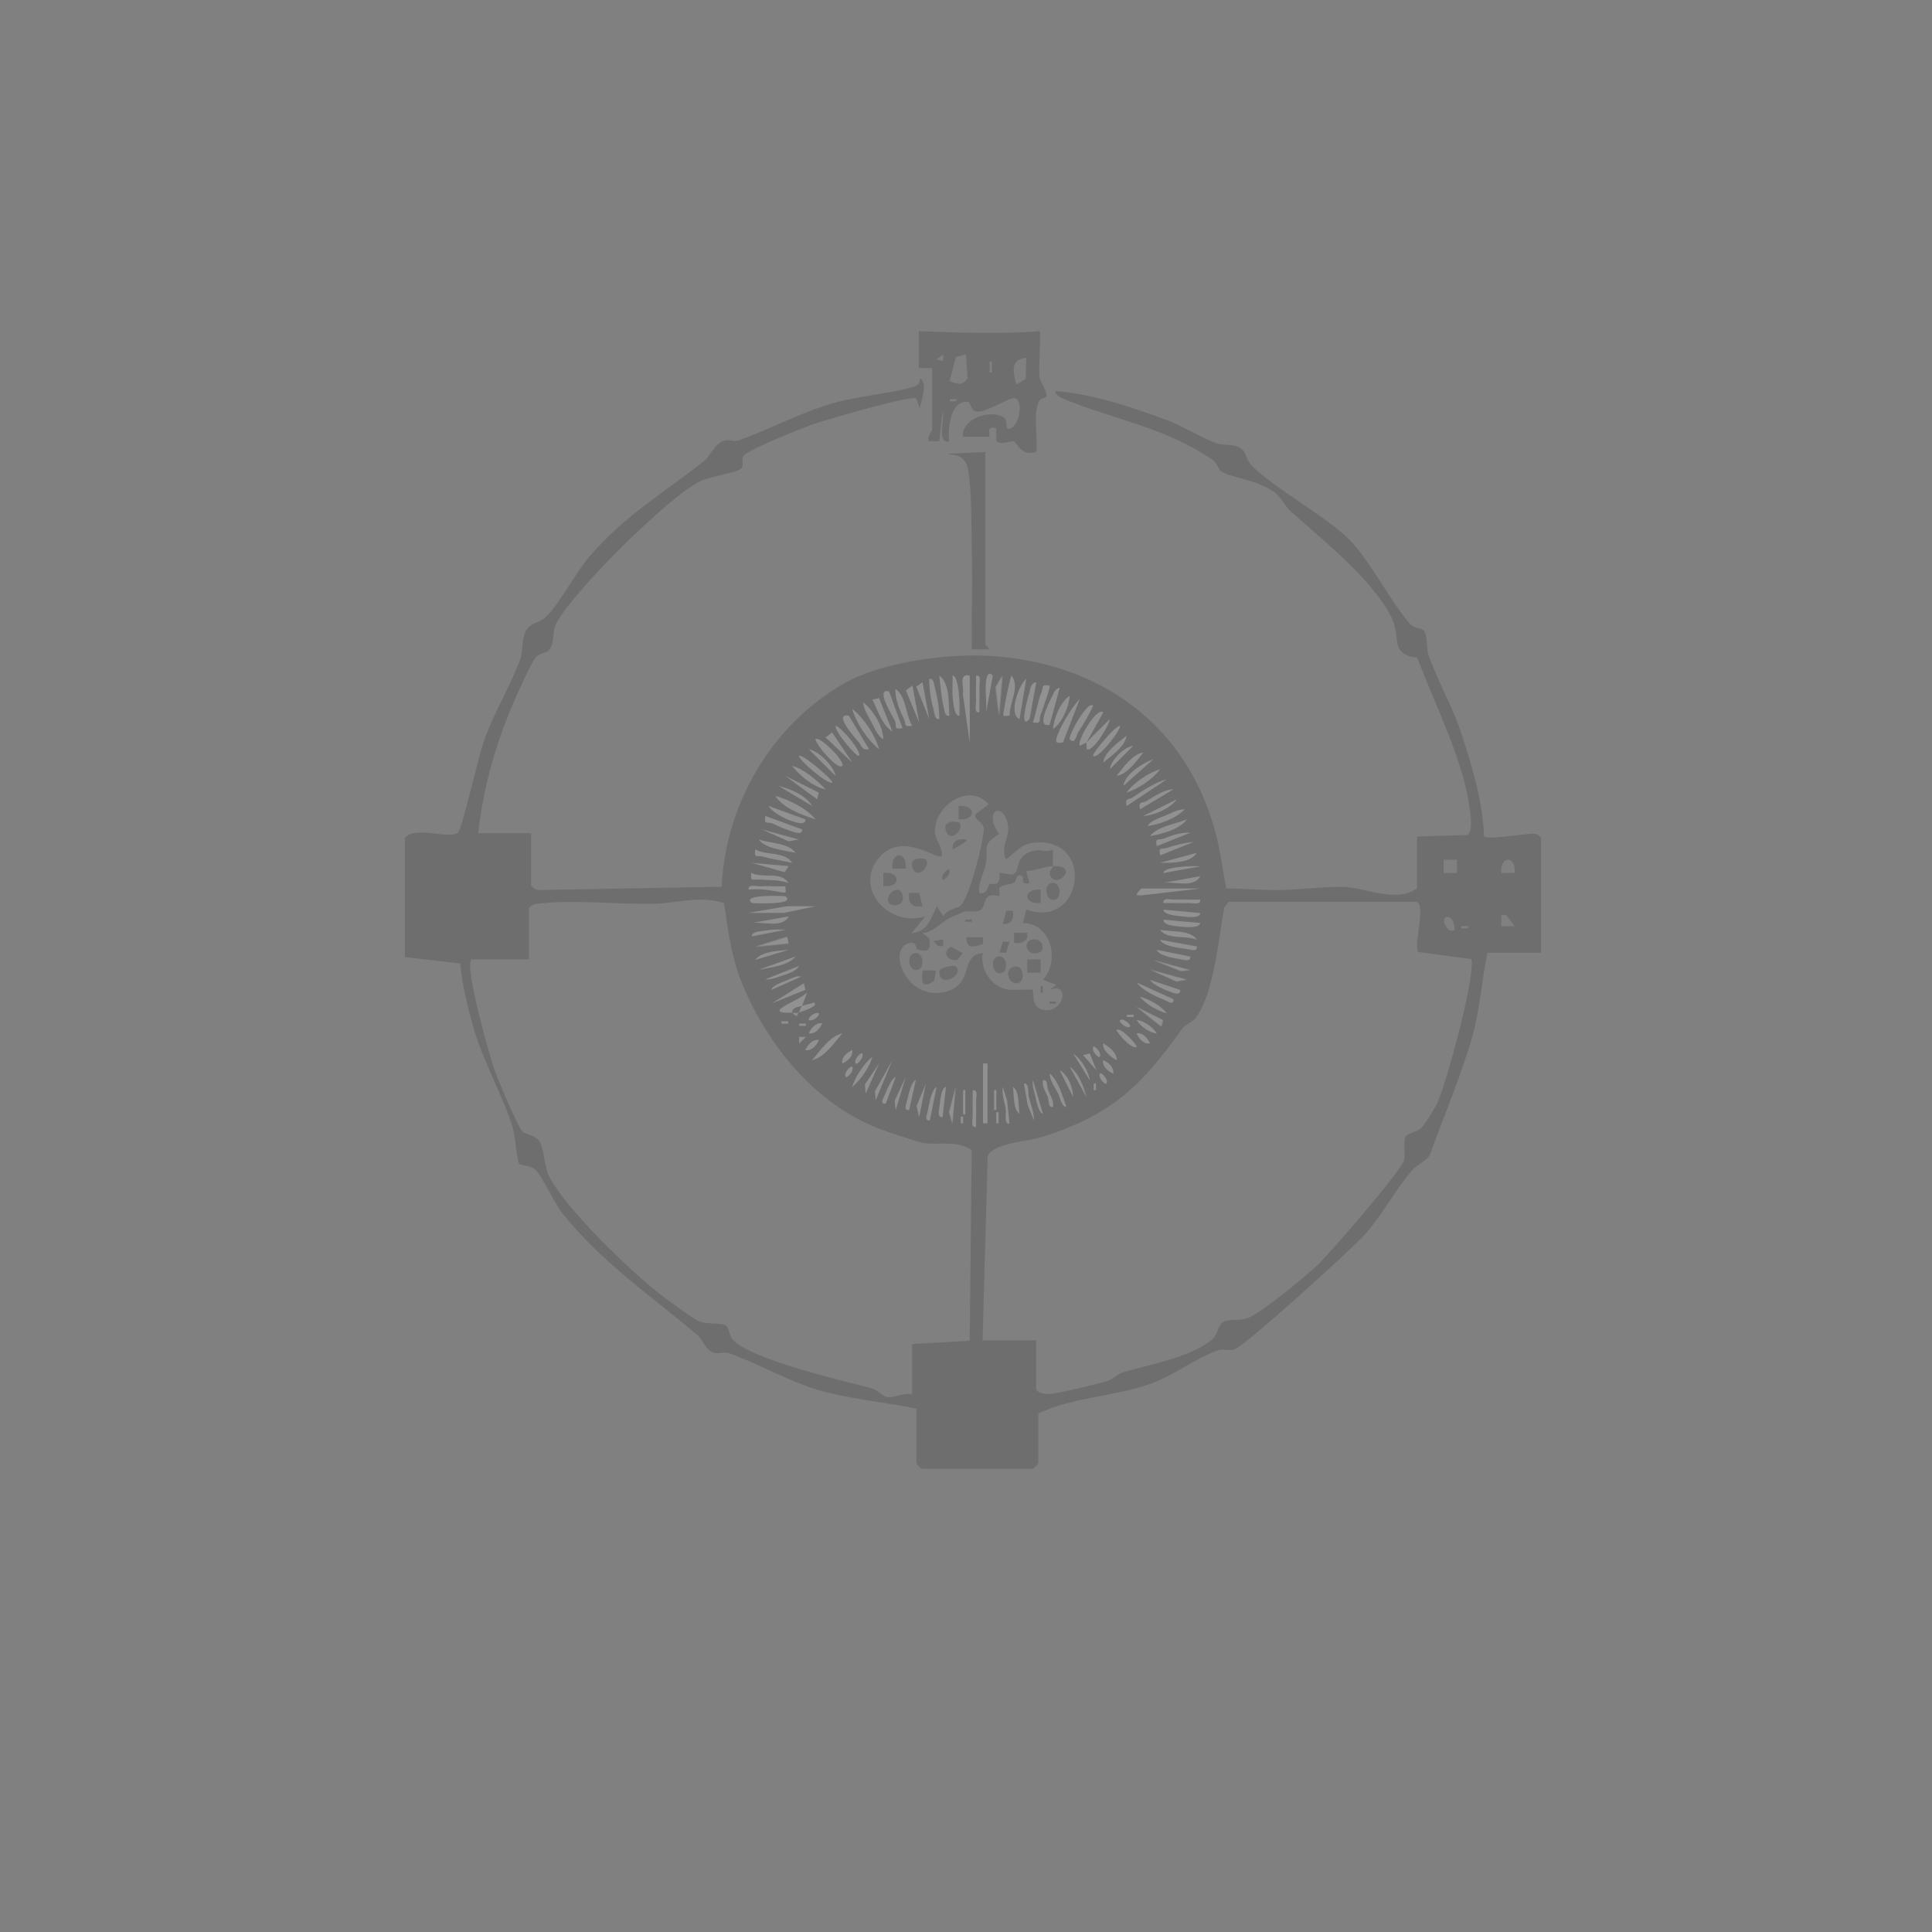 <?xml version="1.0" encoding="UTF-8"?>
<svg id="katman_1" xmlns="http://www.w3.org/2000/svg" version="1.1" viewBox="0 0 566.93 566.93">
  <rect x="0" y="0" width="566.93" height="566.93" fill="#808080" stroke="none"/>
  <!-- Generator: Adobe Illustrator 29.6.0, SVG Export Plug-In . SVG Version: 2.1.1 Build 142)  -->
  <defs>
    <style>
      .st0 {
        fill: #fff;
      }

      .st0, .st1 {
        opacity: .25;
      }

      .st1 {
        fill: #010101;
      }

      .st2 {
        opacity: .54;
      }
    </style>
  </defs>
  <g class="st2">
    <g>
      <path class="st1" d="M118.8,245.94c3.05-3.95,13.78.84,15.76-1.88,1.22-1.67,5.8-22.04,7.52-26.86,2.93-8.2,7.73-15.97,10.59-23.76.96-2.61.22-6.28,1.98-8.81,1.37-1.98,3.62-1.88,5.38-3.45,3.78-3.39,8.82-13.04,12.76-17.67,10.49-12.31,21.59-18.52,33.68-28.15,2.09-1.65,3.12-4.99,5.81-5.99,1.5-.55,3.07.38,4.61-.17,9.24-3.36,17.72-8.03,27.5-10.86,7.64-2.22,16.85-2.8,23.65-4.83,1.38-.42,1.93-1.01,1.88-2.52,2.49,1.44.35,6.67-.03,8.81l-1.01-2.89c-1.09-1.12-26.54,6.27-30.15,7.54-3.99,1.41-17.51,6.82-20.23,9-1.34,1.08.14,3.15-1.18,4.15-1.69,1.27-8.55,2.08-11.87,3.63-9.06,4.24-38.01,33.03-42.42,42.08-.98,2.02-.16,5.48-2,7.5-.93,1.02-2.55.62-3.89,2.22-1.34,1.6-5.05,9.97-6.17,12.5-5.33,12.1-9.25,25.77-10.62,38.96h15.5v15.21c0,.5,1.63,1.62,2.45,1.47l53.46-.97c1.17-24.41,14.72-47.57,35.99-59.68,10.75-6.12,29.54-8.75,42.04-8.09,32.33,1.69,58.3,19.71,66.87,51.85,1.47,5.49,2.11,10.9,3.19,16.45,4.42-.05,8.86.39,13.33.47,6.53.13,15.29-1.14,21.45-.93,5.79.18,15.19,4.78,21.18.41v-15.22l14.75-.42c1.76-1.46.97-5.63.71-7.68-1.89-14.71-10.28-30.53-15.36-44.36-8.22-.95-4.75-5.79-7.43-11.47-5.17-10.95-20.45-23.23-29.6-31.35-1.99-1.76-2.66-4.08-5.01-5.8-4.92-3.6-12.41-4.15-15.4-5.97-.95-.58-1.3-2.54-2.64-3.47-14.16-9.73-29.03-11.75-43.95-17.99-.92-.38-2.12-1.1-2.24-2.18,10.91.76,22.14,4.62,32.42,8.36,4.77,1.74,10.01,5.13,14.74,6.89,2.06.76,4.63.21,6.69,1.17,2.27,1.07,2.06,3.54,3.63,5.22,5.76,6.23,21.94,14.99,29,22.1,5.77,5.82,12.08,18.3,17.67,24.6,1.21,1.37,3.39,1.07,4.08,2.02,1.12,1.58.62,5.17,1.37,7.26,2.83,7.88,7.05,15.03,9.59,22.83,3.13,9.61,6.34,20.13,6.64,30.23,1.01,1.05,12.37-.85,14.5-.8,1.21.03,1.51.37,2.22,1.29v33.64h-15.73c-1.71,8.16-2.1,16.54-4.42,24.59-3.25,11.31-8.47,23.72-12.48,34.72-.51,1.39-3.8,2.91-5.25,4.59-5.04,5.89-9.04,13.67-14.21,19.22-4.17,4.47-34.13,31.72-37.7,33.19-1.82.75-3.32-.28-5.28.45-6.43,2.35-13.09,7.5-19.77,9.83-10.49,3.64-22.67,3.84-32.68,8.63v14.75l-1.47,1.47h-32.8l-1.47-1.47v-16.19c-9.14-1.88-19.6-2.84-28.48-5.37-8.85-2.52-17.88-7.85-26.5-10.89-1.58-.55-3.18.39-4.61-.17-2.52-.97-2.99-3.73-4.69-5.16-13.63-11.53-28.22-21.38-39.71-35.86-2.39-3.01-5.95-11.1-7.89-12.71-1.5-1.25-4.25-1.18-4.7-1.68-.63-.71-1.19-8.31-1.84-10.43-2.95-9.69-8.61-19.16-11.59-29.63-1.75-6.12-3.26-12.35-3.86-18.72l-16.26-1.9v-34.85l-.04-.03ZM278.56,210.02c-.2-3.48.2-9.49-2.93-11.77.34,2.86.56,6.28,1.26,9.05.25.98.28,2.95,1.67,2.72h0ZM281.5,210.02c.08-2.09.09-4.16-.12-6.25-.11-1.1-.45-5.4-1.83-5.51.03,2.4-.2,4.83.11,7.24.13,1.06.37,4.6,1.84,4.53ZM284.56,198.24c-3.44-.77-1.54,3.4-2.01,5.45l2.01,14.18v-19.63h0ZM287.39,209.03c-.05-2.44.12-4.92,0-7.37-.05-1.19.75-3.65-.97-3.41.05,2.44-.12,4.92,0,7.37.05,1.19-.75,3.65.97,3.41ZM291.32,198.34c-1.22-1.59-1.77.01-1.96,1.44-.37,2.9.26,6.36,0,9.34l1.94-10.78h.01ZM293.01,210l.98-11.77-2,3.4,1.01,8.38h0ZM296.26,210.02c-.18-3.52,3.22-8.81.5-11.78-.96,3.41-1.64,7.02-2.23,10.53-.32,1.89.03,1.18,1.73,1.23h0ZM275.62,210.99c.04-2.94-.47-6.21-1.27-9.02-.29-1.01-.22-2.97-1.65-2.74-.04,2.94.47,6.21,1.27,9.02.29,1.01.22,2.97,1.65,2.74ZM299.17,211l1.97-11.78c-2.13,1.59-5.33,10.43-1.97,11.78ZM270.7,200.19l-1.8,1.31,3.77,9.48-1.97-10.79ZM302.11,211l1.97-10.79c-1.81.3-1.64,2.02-2.09,3.3-.29.83-3.11,10.99.12,7.5ZM267.75,201.18l-1.92,1.42,3.89,9.38-1.97-10.79ZM308.01,201.19c-2.49-.45-1.77.38-2.4,1.96-1.05,2.63-1.59,6.07-2.49,8.82,2.78.5,1.62-.66,2.21-2.15.51-1.27,2.98-8.29,2.69-8.63h0ZM267.66,212.94c-2.02-3.23-1.63-8.55-4.9-10.78-.14,2.93,1.22,6.26,2.49,8.82.7,1.39-.24,2.48,2.4,1.97h0ZM308.01,212.64l2.94-10.79c-1.54.25-1.84,1.84-2.43,2.97-.76,1.47-4.56,8.93-.53,7.83h.01ZM260.88,202.89c-4.16-1.09.91,6.95,1.72,8.63.64,1.34-.63,2.7,2.21,2.15l-3.94-10.78h.01ZM309.01,213.94c2.76-2.01,4.65-6.53,4.88-9.81-2.76,2.01-4.65,6.53-4.88,9.81ZM257.93,204.84l-1.93.47c1.67,3.16,2.64,7.25,5.87,9.34l-3.93-9.81h-.01ZM311.92,217.87l4.91-12.75c-2.25,2.25-6,8.57-6.78,11.38-.5,1.84.47,1.46,1.86,1.37h0ZM259.21,216.88c-.17-3.9-2.89-8.3-5.87-10.79.07,2.07,1.48,4.07,2.43,5.9.72,1.4,1.97,4.36,3.44,4.88h0ZM320.77,207.08c-1.65-1.64-7.46,9.09-6.87,9.8,1.56,1.88,2.1-1.47,2.43-1.94,1.65-2.49,3.19-5.13,4.44-7.85h0ZM257.94,219.82c-1.19-4.23-4.48-9.09-7.84-11.78,1.19,4.23,4.48,9.09,7.84,11.78ZM318.82,217.87l4.91-8.82c-1.83-1.72-7.8,8.35-6.87,9.81l1.96-.98.05,1.89c1.63,1.29,6.54-6.74,6.81-8.76l-6.87,6.87h0ZM249.09,210.02c-4.71-.89,1.65,6.36,2.74,7.56.96,1.06,1.06,2.74,3.16,2.23l-5.91-9.8h0ZM252.05,221.79c.95-1.09-5.09-8.38-6.85-8.84-.32,1.8,6.36,9.4,6.85,8.84ZM320.77,221.78c1.4,1.3,8.52-8.08,7.84-8.82-1.68.3-8.29,8.42-7.84,8.82ZM244.19,214.93l-1.93,1.46,7.84,7.38-5.9-8.82h-.01ZM323.73,223.75c2.39-1.97,6.36-4.58,6.85-7.85-2.39,1.97-6.36,4.58-6.85,7.85ZM247.15,224.74c1.1-1.08-6.66-8.92-7.85-7.84.09,1.65,6.53,9.14,7.85,7.84ZM332.55,218.85c-2.76.39-6.5,4.15-6.87,6.85l6.87-6.85ZM245.18,227.68c-.64-3.01-4.75-7.14-7.84-7.84l7.84,7.84ZM335.5,220.82c-3.27.5-5.88,4.46-7.85,6.85,3.27-.5,5.88-4.46,7.85-6.85ZM244.21,229.63c.54-.49-8.89-8.67-9.82-7.83.47,1.75,8.88,8.67,9.82,7.83ZM338.45,222.78c-3.14,1.18-8.3,4.32-8.82,7.84l8.82-7.84ZM242.24,231.59c-2.55-2.63-6.22-5.88-9.82-6.85,2.28,2.81,6.2,6.22,9.82,6.85ZM340.4,225.72c-3.48,1.14-7.69,3.91-9.82,6.85,3.48-1.14,7.69-3.91,9.82-6.85ZM240.27,232.6l-9.81-4.91,9.34,6.85.47-1.94ZM342.37,228.68c-3.34.87-7.13,3.34-9.94,5.3-1.18.83-2.4.04-1.84,2.55l11.77-7.84h.01ZM238.31,236.5c-1.83-3.14-6.38-4.99-9.82-5.87l9.82,5.87ZM344.33,231.62c-2.7.05-5.58,2.06-7.87,3.44-1.23.75-2.49-.2-1.93,2.44l9.8-5.88h0ZM239.3,240.43c-2.78-3.31-7.66-5.74-11.78-6.85,2.35,3.6,7.76,5.54,11.78,6.85ZM281.96,265.66c2.56-2.53,6.53-18.24,6.74-22.22.12-2.18-2.94-2.72-2.52-4.46l3.91-2.95c-5.66-6.6-15.84.37-15.73,7.88.04,2.76,2.35,4.53,2,7.33-1.22,1.23-11.37-7.24-18.09.07-8.13,8.82,2.21,20.94,13.2,17.61l-3.93,4.9c4.92-.6,5.48-4.24,7.37-7.84l1.96,2.93c.88-2.19,4.29-2.4,5.11-3.22h0ZM345.31,234.56l-9.81,4.88c3.3-.22,7.79-2.14,9.81-4.88ZM236.34,240.45l-10.79-3.93c1.14,1.94,4.82,3.76,6.84,4.44.93.32,4.11,1.42,3.95-.51ZM308.99,254.17c-2.14.08-5.46,1.33-7.87,1.46l1,3.44c-2.68.95-1.73-1.69-2.01-1.88-2.06-1.34-1.69,1.34-2.63,1.85-1.13.63-3.13.43-4.29,1.51l.11,2.44c-5.42-1.4-3.51,2.65-5.59,4.04-1.42.95-3.69.08-4.98.56-.24.09-3.85,1.68-4.08,1.79-2.56,1.26-4.65,4.21-7.92,4.41l1.97,1.6c.46,3.06,0,4.2-3.3,3.28-.88-.25-.26-3.31-3.64-1.47-4.94,2.68.74,16.75,11.84,13.77,8.51-2.27,3.83-10.68,10.77-11.31-.81,4.83,2.52,9.97,7.42,10.74,1.63.25,6.92-.26,7.27.11.38.41-.64,4.79,2.7,5.71,6.28,1.72,8.61-8.26,2.25-5.76l1.96-1.46-3.93-1.48c5.09-5.71,2.46-16.53-5.9-16.69l1-3.93c16.35,5.8,20.17-20.22,3.41-19.7-4.81.14-5.87,2.38-9.31,4.99-1.83-3.48,1.08-6.59.55-9.87-1.22-7.58-7.59-4.49-2.59,2.4-5.46,3.36-3.01,4.23-3.94,8.88-.56,2.82-2.28,5.37-1.89,8.42,2.47.64,2.21-1.93,3.14-2.64.38-.29,3.2,1.34,2.76-3.26l3.9.56c2.72-1.3-.08-5.61,6.67-7.16,1.55-.35,3.41.87,5.11-.28,0,1.63.04,3.28,0,4.91,8.43-.34.55,7.46-.91,2.35-.25-.87.91-1.96.91-2.35h.03ZM347.6,237.5c-1.96-.01-3.78,1.06-5.55,1.8-1.4.58-4.74,1.65-5.24,3.1,3.41-.47,8.39-2.28,10.79-4.88h0ZM235.37,243.39l-10.78-3.94c-.54,2.81.76,1.58,2.14,2.22,1.46.67,3.41,1.58,4.9,2.02.92.28,3.91,1.67,3.74-.3ZM348.27,240.44c-3.34,1.38-8.55,2.05-10.79,4.88,3.47-.6,8.72-1.93,10.79-4.88ZM234.38,246.34l-10.78-2.94,7.8,3.48,2.98-.54ZM349.24,244.37c-2.67-.16-5.24.72-7.66,1.71-1.47.6-2.67-.59-2.15,2.21l9.81-3.91h0ZM233.41,250.24c-2.1-2.95-7.52-2.74-10.79-3.9,2.1,2.76,7.55,3.18,10.79,3.9ZM350.22,247.08c-2.49.24-5.3.85-7.66,1.71-1.56.56-2.64-.53-2.15,2.21l9.8-3.91h.01ZM232.43,253.19c-2.14-3.4-7.58-2.07-10.79-3.91-.47,2.81.59,1.63,2.26,2.1,2.76.76,5.74,1.17,8.52,1.83h.01ZM351.21,250.26l-10.79,2.93c3.3-.05,8.75.2,10.79-2.93ZM427.54,252.28h-3.9v3.9h3.9v-3.9ZM444.46,256.18c.46-5.23-4.39-5.19-3.91,0h3.91ZM231.44,254.17l-10.79-.97,9.56,2.72,1.23-1.75h0ZM352.18,254.23c-1.76-.11-3.51-.07-5.27.12-1.12.12-5.4.43-5.51,1.83l10.79-1.94h-.01ZM231.27,259.07c-1.96-3.48-7.48-1.19-10.79-2.93-.41,2.76.49,1.81,2.44,1.96,2.89.2,5.5.01,8.35.98h0ZM352.19,257.13l-10.79,1.94c3.3-.51,8.88,1.63,10.79-1.94ZM230.46,260.08c-2.44.07-4.92-.11-7.37,0-1.19.05-3.65-.75-3.41.97,3.36-.38,6.29.17,9.56.77,1.89.35,1.19-.08,1.23-1.75h-.01ZM352.19,260.73h-17.17c-.17,0-1.55,1.33-1.47,1.96l1.48.04,17.16-2h0ZM230.46,263.01c-.62-.11-13.22-.64-9.81,1.96.62.11,13.22.64,9.81-1.96ZM155.23,266.58v14.95h-16.88c-2.16,2.04,5.34,28.52,6.93,32.91,1.05,2.88,6.49,15.82,7.93,17.45,1.06,1.19,3.75.97,5.11,3.06,1.49,2.3,1.09,7,3.07,10.71,4.92,9.26,23.47,27.26,32.17,34,2.21,1.71,9.7,7.35,11.71,8.09,2.63.97,6.4.33,7.73,1.21.92.6,1,2.93,1.9,4,4.9,5.86,32.82,12.33,41.05,14.46,1.58.41,2.79,2.26,4.44,2.51,2.08.33,4.9-1.38,7.26-.81v-14.72l16.9-.98.59-55.94c-4.33-3.05-9.74-1.28-14.56-2.13-1.07-.19-11.13-3.56-12.5-4.09-18.17-7.02-31.71-23.18-39.35-40.36-4-8.97-4.82-16.28-6.28-25.85-6.68-2.41-14.04.01-20.46.15-10.35.22-23.59-1.23-33.41-.09-1.43.17-2.52.12-3.38,1.5h.03ZM352.18,264c-2.44.05-4.92-.12-7.37,0-1.19.05-3.65-.75-3.41.97,2.44-.05,4.92.12,7.37,0,1.19-.05,3.65.75,3.41-.97ZM415.6,264.63h-55.03l-1.31,1.63c-1.64,8.98-3,24.74-8.14,32.14-1.1,1.59-3.17,2.02-4.28,3.58-11.99,16.77-20.6,25.2-41.05,31.66-4.22,1.34-14.25,1.68-15.97,5.65l-1.49,54.02h15.73v14.23c0,1.01,2.3,1.52,3.39,1.52,2.8,0,13.7-2.76,17.06-3.67,1.93-.53,3.33-2.18,4.99-2.68,7.37-2.22,19.93-4.42,26.04-9.53,1.87-1.56,1.85-4.5,3.52-5.32,1.75-.87,4.47-.24,6.86-1,3.81-1.22,17.21-12.37,20.7-15.65,3.75-3.54,24.43-27.51,25.34-30.66.63-2.2-.46-5.6.64-7.22.55-.8,3.09-1.1,4.5-2.38,1.05-.95,4.3-6.34,4.92-7.85,2.92-7.18,9.6-32.11,9.81-39.42.03-.76.22-1.54-.13-2.26l-15.62-2.06c-1.21-3.05,2.5-13.83-.49-14.73h0ZM239.33,265.93h-8.35l-11.33,1.95h10.33l9.37-1.95h-.01ZM352.18,267.92l-10.79-.98c.16,1.58,4.21,1.84,5.41,1.94,1.13.11,5.38.81,5.38-.96ZM231.44,268.91l-10.79,1.94c3.3-.51,8.88,1.63,10.79-1.94ZM426.79,273.08c.35-5.94-5.87-4.71-1.46,0h1.46ZM444.46,271.78l-2.47-3.25h-1.46v3.25h3.93ZM352.18,270.86l-10.79-.98c.03,1.68,3.23,1.84,4.41,1.96s6.13.77,6.38-.97h0ZM430.79,271.78h-1.95v.65h1.95v-.65ZM230.46,272.83c-2.05-.13-4.06-.08-6.11.28-1.04.17-3.9.25-3.7,1.67l9.81-1.94h0ZM351.21,275.76c-1.9-3.02-7.64-2.21-10.79-2.93,1.97,2.94,7.6,1.55,10.79,2.93ZM231.44,276.98l-.47-1.94-9.34,2.92,9.82-.97h-.01ZM351.2,277.73l-10.79-1.97c.77,1.86,5.74,2.43,7.63,2.67,1.08.13,3.37,1.1,3.15-.71h.01ZM231.44,278.72c-2.81.28-8.02.46-9.81,2.93l9.81-2.93ZM349.24,280.69l-9.81-1.97c.63,1.72,5.04,2.44,6.63,2.69,1.05.16,3.41,1.05,3.18-.72ZM233.41,280.69l-10.79,3.9c3.24-.74,8.68-1.13,10.79-3.9ZM349.24,284.77l-10.78-2.94,8.06,3.22,2.73-.28h-.01ZM234.38,283.47l-9.81,3.91c1.59.16,2.99-.46,4.45-.93,1.37-.43,4.94-1.5,5.34-2.98h.01ZM348.25,287.37l-10.78-2.94,7.79,3.49,3.01-.55h-.01ZM235.17,286.57c-1.71-.34-2.88.58-4.28,1.1-1.12.42-4.36,1.55-4.54,2.8l8.82-3.91h0ZM346.3,290.49l-8.82-2.95c.74,1.39,4.41,2.94,5.84,3.47.92.34,3.19,1.29,2.97-.53h.01ZM236.35,290.47l-.47-1.94-9.34,5.87,9.81-3.93ZM344.33,293.22l-10.79-4.91c1.62,2.25,5.62,4.1,8.13,5.11.88.35,2.82,1.75,2.65-.2h.01ZM235.37,295.17l1.5-3.91c-2.14,1.88-5.15,2.89-7.35,4.43-2.63,1.83,2.36,1.51,2.93,1.44l1.22.83c.39-.08.53-.75.75-.83,1.35-.5,6.12-1.97,4.4-2.95-1.1.43-2.32.59-3.43,1h-.01ZM342.37,297.35c-1.59-2.21-5.27-4.15-7.85-4.88,1.59,2.21,5.27,4.15,7.85,4.88ZM341.1,299.33l-7.84-3.94,7.37,5.87.47-1.94h0ZM240.28,297.36c-1.23-.66-3.43,1.58-2.94,1.94,1.23.66,3.43-1.58,2.94-1.94ZM332.65,297.77h-1.95v.65h1.95v-.65ZM231.27,299.72h-1.95v.65h1.95v-.65ZM331.58,301.27c.47-.37-1.72-2.6-2.94-1.94-.47.37,1.72,2.6,2.94,1.94ZM339.43,303.23c-1.08-1.76-3.78-3.79-5.9-3.9,1.08,1.76,3.78,3.79,5.9,3.9ZM236.47,300.37h-1.95v.65h1.95v-.65ZM241.27,300.3c-1.77-.33-3.22,1.33-3.93,2.93,1.77.33,3.22-1.33,3.93-2.93ZM333.53,307.16c.32-.28-4.64-5.99-5.9-4.88.47,1.23,4.73,5.91,5.9,4.88ZM247.15,303.26c-3.62.8-6.51,5.15-8.84,7.83,3.62-.8,6.51-5.15,8.84-7.83ZM337.46,306.17c-.71-1.6-2.15-3.24-3.93-2.93.71,1.6,2.15,3.24,3.93,2.93ZM236.47,304.27h-1.96v1.96l1.96-1.96ZM240.28,305.21c-1.77-.33-3.22,1.33-3.93,2.93,1.77.33,3.22-1.33,3.93-2.93ZM327.64,311.1c.26-2.06-2.11-3.86-3.91-4.91-.26,2.06,2.11,3.86,3.91,4.91ZM322.73,310.11c.66-1.23-1.58-3.41-1.94-2.94-.66,1.23,1.58,3.41,1.94,2.94ZM247.16,312.07c1.6-.71,3.24-2.15,2.93-3.93-1.6.71-3.24,2.15-2.93,3.93ZM251.09,312.07c.37.47,2.6-1.72,1.94-2.94-.37-.47-2.6,1.72-1.94,2.94ZM319.79,316.98c-.42-2.8-2.57-6.21-4.88-7.84l4.88,7.84ZM319.77,309.14l-1.94.47,3.91,4.43-1.97-4.9h0ZM250.1,318.95c2.43-2.05,5.02-5.76,5.87-8.84-2.43,2.05-5.02,5.76-5.87,8.84ZM256.96,322.86l4.91-11.77-5.11,9.11.2,2.65ZM326.65,315.02c.33-1.77-1.33-3.22-2.93-3.93-.33,1.77,1.33,3.22,2.93,3.93ZM254.02,320.9l3.93-8.82-4.14,6.16.2,2.65h.01ZM289.76,329.62v-17.55h-1.3v17.55h1.3ZM248.15,315.99c.37.47,2.6-1.72,1.94-2.94-.37-.47-2.6,1.72-1.94,2.94ZM318.8,321.88c-.77-2.94-2.28-7.1-4.88-8.82l4.88,8.82ZM314.88,321.88c-.03-2.73-1.42-6.43-3.91-7.84l3.91,7.84ZM312.92,324.83c-1.09-3.06-2.32-7.71-4.88-9.81.01,2.11,1.52,4,2.47,5.87.64,1.26.97,3.89,2.42,3.94ZM324.7,317.96c.66-1.23-1.58-3.41-1.94-2.94-.66,1.23,1.58,3.41,1.94,2.94ZM259.9,323.85l2.95-7.84c-1.31.46-2.65,3.91-3.15,5.19-.34.88-1.77,2.81.2,2.65ZM262.84,325.72l2.94-9.8-3.24,7.05.29,2.74h.01ZM266.78,325.72l1.97-8.82c-1.29.43-2.23,4.6-2.49,5.84-.22,1.01-1.31,3.19.54,2.98h-.01ZM306.04,326.79l-2.93-9.81c-.3,1.68.34,3.13.7,4.69.26,1.17.93,4.96,2.23,5.12ZM308.98,324.83c.33-1.92-.81-3.32-1.43-4.95-.45-1.18.03-3.13-1.5-2.89-.33,1.92.81,3.32,1.43,4.95.45,1.18-.03,3.13,1.5,2.89ZM269.72,327.77l1.97-9.81-2.72,6.6.75,3.2ZM303.41,328.76c0-2.38-.93-4.57-1.51-6.83-.34-1.31.2-4.11-1.42-3.97l1.09,6.26,1.84,4.52h0ZM321.6,319.87v-1.95h-.65v1.95h.65ZM272.86,328.76l1.97-9.8c-1.51.79-2.21,5.17-2.51,6.81-.18,1.01-1.29,3.22.54,2.99h0ZM276.59,327.77l.98-8.82c-1.37.09-1.76,4.49-1.84,5.51-.09,1.1-.92,3.52.85,3.31ZM279.36,329.73l.98-10.78-1.94,7.38.96,3.41h0ZM296.23,329.73l-.68-6.67-1.26-4.11c-.38,2.27.5,4.33.85,6.5.22,1.38-.63,4.43,1.09,4.28h0ZM299.17,326.79c-.37-1.98,0-6.78-1.94-7.84.38,1.98-.03,6.72,1.94,7.84ZM283.26,327.02v-7.15h-.65v7.15h.65ZM286.41,330.71c-.05-2.44.12-4.92,0-7.37-.05-1.19.75-3.65-.97-3.41.05,2.44-.12,4.92,0,7.37.05,1.19-.75,3.65.97,3.41ZM292.36,325.72v-5.85h-.65v5.85h.65ZM293.01,329.62v-3.25h-.65v3.25h.65ZM282.61,329.62v-1.95h-.65v1.95h.65Z"/>
      <path class="st1" d="M235.37,295.17c-.42.41-.8,1.86-.98,1.96-.3.16-1.34-.08-1.97,0,.21-1.75,1.8-1.55,2.94-1.96h.01Z"/>
      <path class="st1" d="M273.52,108h-3.91v-10.84s23.72,1.16,35.47,0c.47.47-.38,11.08-.05,13.3s2.23,3.98,2.07,5.76c-.05.62-1.65.58-2.02,1.22-2.15,3.66-.45,10.74-.98,15.05-4.24,1.85-5.82-2.82-6.58-2.99-1.06-.22-3.52,1.22-5.12-.05l-.09-3.83c-2.74-.55-1.92,1.01-1.97,2.54h-7.84c-.29-5.46,8.39-8.22,12.17-5.58,1.14.8-.09,4.11,2.05,3.05,2.52-1.25,3.62-8.3.96-8.82-1.16-.22-7.52,3.58-9.9,3.91-3.47.49-2.53-2.64-3.76-2.78-5.07-.6-6.05,7.9-5.46,11.62-3.87.71-1.21-6.58-1.97-8.82l-.97,8.73h-3.08c-.58-1.37.97-2.92.97-3.42v-18.03h.01ZM276.76,105.98v-1.96l-1.96,1.47,1.96.49ZM283.47,104.03l-2.94.7-1.89,7.09c2.27.89,3.79,1.51,5.3-.87l-.47-6.92h0ZM301.14,105.01c-5.03.54-3.69,4.33-2.93,7.84l2.77-1.64.17-6.21h-.01ZM291.06,109.3v-3.25h-.65v3.25h.65ZM280.66,117.1h-1.95v.65h1.95v-.65Z"/>
      <path class="st1" d="M289.11,132.66v56.42c0,.21,1.47,1.12.98,1.46h-4.91c-.2-8.64.26-17.37.04-26.04-.2-7.5.04-19.39-1.08-26.41-.91-5.75-5.83-4.29-5.84-4.96l10.81-.49h0Z"/>
      <path class="st0" d="M284.56,198.24v19.63l-2.01-14.18c.47-2.05-1.43-6.22,2.01-5.45h0Z"/>
      <path class="st0" d="M311.92,217.87c-1.39.09-2.36.47-1.86-1.37.77-2.81,4.53-9.15,6.78-11.38l-4.91,12.75h0Z"/>
      <polygon class="st0" points="239.33 265.93 229.96 267.88 219.63 267.88 230.96 265.93 239.33 265.93"/>
      <path class="st0" d="M352.19,260.73l-17.16,2-1.48-.04c-.07-.63,1.3-1.96,1.47-1.96h17.17Z"/>
      <path class="st0" d="M257.94,219.82c-3.36-2.69-6.64-7.55-7.84-11.78,3.36,2.69,6.64,7.55,7.84,11.78Z"/>
      <path class="st0" d="M239.3,240.43c-4.02-1.31-9.43-3.26-11.78-6.85,4.12,1.12,8.99,3.55,11.78,6.85Z"/>
      <path class="st0" d="M296.26,210.02c-1.71-.05-2.05.66-1.73-1.23.59-3.51,1.27-7.13,2.23-10.53,2.73,2.95-.67,8.25-.5,11.78h0Z"/>
      <path class="st0" d="M299.17,211c-3.37-1.35-.17-10.19,1.97-11.78l-1.97,11.78Z"/>
      <path class="st0" d="M247.15,224.74c-1.33,1.3-7.76-6.18-7.85-7.84,1.18-1.09,8.94,6.75,7.85,7.84Z"/>
      <path class="st0" d="M308.01,212.64c-4.04,1.09-.24-6.37.53-7.83.59-1.13.89-2.72,2.43-2.97l-2.94,10.79h-.01Z"/>
      <path class="st0" d="M230.46,263.01c3.41,2.6-9.19,2.06-9.81,1.96-3.41-2.6,9.19-2.06,9.81-1.96Z"/>
      <path class="st0" d="M302.11,211c-3.24,3.51-.41-6.66-.12-7.5.45-1.27.28-2.99,2.09-3.3l-1.97,10.79Z"/>
      <path class="st0" d="M308.01,201.19c.29.35-2.18,7.35-2.69,8.63-.59,1.5.56,2.65-2.21,2.15.91-2.76,1.44-6.21,2.49-8.82.63-1.58-.09-2.4,2.4-1.96h0Z"/>
      <path class="st0" d="M249.09,210.02l5.91,9.8c-2.1.51-2.19-1.17-3.16-2.23-1.1-1.22-7.47-8.47-2.74-7.56h0Z"/>
      <path class="st0" d="M260.88,202.89l3.94,10.78c-2.84.55-1.56-.81-2.21-2.15-.81-1.69-5.9-9.73-1.72-8.63h-.01Z"/>
      <path class="st0" d="M320.77,207.08c-1.26,2.72-2.8,5.36-4.44,7.85-.32.49-.87,3.83-2.43,1.94-.59-.71,5.21-11.44,6.87-9.8h0Z"/>
      <path class="st0" d="M342.37,228.68l-11.77,7.84c-.56-2.51.66-1.72,1.84-2.55,2.81-1.96,6.6-4.44,9.94-5.3h-.01Z"/>
      <path class="st0" d="M267.66,212.94c-2.64.51-1.71-.58-2.4-1.97-1.27-2.56-2.64-5.9-2.49-8.82,3.27,2.23,2.88,7.56,4.9,10.78h0Z"/>
      <polygon class="st0" points="267.75 201.18 269.72 211.97 265.83 202.6 267.75 201.18"/>
      <polygon class="st0" points="293.28 210 292.28 201.64 294.26 198.24 293.28 210"/>
      <path class="st0" d="M278.56,210.02c-1.39.24-1.42-1.73-1.67-2.72-.68-2.77-.92-6.18-1.26-9.05,3.13,2.27,2.72,8.3,2.93,11.77h0Z"/>
      <path class="st0" d="M259.21,216.88c-1.47-.54-2.72-3.49-3.44-4.88-.95-1.84-2.38-3.82-2.43-5.9,2.99,2.48,5.7,6.88,5.87,10.79h0Z"/>
      <path class="st0" d="M318.82,217.87l-1.96.98c-.95-1.46,5.04-11.53,6.87-9.81l-4.91,8.82,6.87-6.87c-.28,2.02-5.19,10.04-6.81,8.76l-.05-1.89h0Z"/>
      <path class="st0" d="M275.62,210.99c-1.42.22-1.35-1.73-1.65-2.74-.8-2.82-1.31-6.08-1.27-9.02,1.42-.22,1.35,1.73,1.65,2.74.8,2.82,1.31,6.08,1.27,9.02Z"/>
      <path class="st0" d="M234.38,297.35c-.22.08-.35.76-.75.83l-1.22-.83c.63-.08,1.67.16,1.97,0Z"/>
      <path class="st0" d="M232.43,297.12c-.55.07-5.54.38-2.93-1.44,2.21-1.54,5.21-2.56,7.35-4.43l-1.5,3.91c-1.14.42-2.74.21-2.94,1.96h.01Z"/>
      <path class="st0" d="M235.37,295.17c1.1-.41,2.32-.55,3.43-1,1.72.98-3.05,2.46-4.4,2.95.18-.09.56-1.56.98-1.96h-.01Z"/>
      <rect class="st0" x="288.46" y="312.07" width="1.3" height="17.55"/>
      <path class="st0" d="M309.01,213.94c.24-3.28,2.14-7.8,4.88-9.81-.24,3.28-2.14,7.8-4.88,9.81Z"/>
      <path class="st0" d="M257.93,204.84l3.93,9.81c-3.22-2.09-4.2-6.17-5.87-9.34l1.93-.47h.01Z"/>
      <path class="st0" d="M320.77,221.78c-.43-.41,6.16-8.52,7.84-8.82.68.75-6.43,10.12-7.84,8.82Z"/>
      <polygon class="st0" points="244.19 214.93 250.09 223.75 242.25 216.38 244.19 214.93"/>
      <polygon class="st0" points="270.7 200.19 272.66 210.99 268.89 201.51 270.7 200.19"/>
      <path class="st0" d="M244.21,229.63c-.95.84-9.35-6.08-9.82-7.83.92-.84,10.36,7.34,9.82,7.83Z"/>
      <path class="st0" d="M281.5,210.02c-1.46.07-1.69-3.47-1.84-4.53-.3-2.4-.09-4.83-.11-7.24,1.38.12,1.72,4.41,1.83,5.51.21,2.09.18,4.16.12,6.25Z"/>
      <path class="st0" d="M236.34,240.45c.16,1.93-3.02.83-3.95.51-2.02-.68-5.7-2.49-6.84-4.44l10.79,3.93Z"/>
      <path class="st0" d="M238.31,236.5l-9.82-5.87c3.44.88,7.98,2.73,9.82,5.87Z"/>
      <path class="st0" d="M291.32,198.34l-1.94,10.78c.25-2.98-.38-6.43,0-9.34.18-1.43.74-3.03,1.96-1.44h-.01Z"/>
      <polygon class="st0" points="240.27 232.6 239.79 234.54 230.46 227.69 240.27 232.6"/>
      <path class="st0" d="M340.4,225.72c-2.13,2.94-6.33,5.7-9.82,6.85,2.13-2.94,6.33-5.7,9.82-6.85Z"/>
      <path class="st0" d="M252.05,221.79c-.5.56-7.17-7.04-6.85-8.84,1.76.46,7.8,7.75,6.85,8.84Z"/>
      <path class="st0" d="M242.24,231.59c-3.62-.62-7.54-4.03-9.82-6.85,3.58.97,7.26,4.21,9.82,6.85Z"/>
      <path class="st0" d="M348.27,240.44c-2.07,2.95-7.33,4.28-10.79,4.88,2.26-2.85,7.46-3.51,10.79-4.88Z"/>
      <path class="st0" d="M247.15,303.26c-2.31,2.69-5.21,7.04-8.84,7.83,2.31-2.69,5.21-7.04,8.84-7.83Z"/>
      <path class="st0" d="M338.45,222.78l-8.82,7.84c.53-3.52,5.69-6.66,8.82-7.84Z"/>
      <path class="st0" d="M344.33,231.62l-9.8,5.88c-.56-2.64.7-1.69,1.93-2.44,2.28-1.38,5.17-3.4,7.87-3.44h0Z"/>
      <path class="st0" d="M235.37,243.39c.17,1.97-2.82.58-3.74.3-1.48-.43-3.45-1.34-4.9-2.02s-2.68.59-2.14-2.22l10.78,3.94Z"/>
      <path class="st0" d="M352.18,267.92c0,1.77-4.25,1.06-5.38.96-1.19-.11-5.24-.35-5.41-1.94l10.79.98Z"/>
      <path class="st0" d="M232.43,253.19c-2.78-.66-5.76-1.05-8.52-1.83-1.67-.46-2.74.72-2.26-2.1,3.2,1.84,8.65.53,10.79,3.91h-.01Z"/>
      <path class="st0" d="M347.6,237.5c-2.4,2.6-7.38,4.43-10.79,4.88.5-1.43,3.82-2.52,5.24-3.1,1.79-.72,3.6-1.81,5.55-1.8h0Z"/>
      <polygon class="st0" points="231.44 254.17 230.21 255.92 220.65 253.2 231.44 254.17"/>
      <path class="st0" d="M245.18,227.68l-7.84-7.84c3.09.7,7.2,4.83,7.84,7.84Z"/>
      <path class="st0" d="M233.41,250.24c-3.24-.74-8.69-1.14-10.79-3.9,3.27,1.16,8.71.95,10.79,3.9Z"/>
      <polygon class="st0" points="236.35 290.47 226.53 294.39 235.87 288.52 236.35 290.47"/>
      <path class="st0" d="M352.19,257.13c-1.92,3.57-7.5,1.43-10.79,1.94l10.79-1.94Z"/>
      <path class="st0" d="M345.31,234.56c-2.02,2.76-6.51,4.66-9.81,4.88l9.81-4.88Z"/>
      <path class="st0" d="M231.27,259.07c-2.85-.97-5.46-.77-8.35-.98-1.96-.13-2.85.81-2.44-1.96,3.31,1.75,8.84-.54,10.79,2.93h0Z"/>
      <path class="st0" d="M323.73,223.75c.5-3.26,4.46-5.88,6.85-7.85-.5,3.26-4.46,5.88-6.85,7.85Z"/>
      <path class="st0" d="M335.5,220.82c-1.97,2.39-4.58,6.36-7.85,6.85,1.97-2.39,4.58-6.36,7.85-6.85Z"/>
      <polygon class="st0" points="234.38 246.34 231.39 246.87 223.59 243.39 234.38 246.34"/>
      <path class="st0" d="M351.21,250.26c-2.05,3.13-7.5,2.88-10.79,2.93l10.79-2.93Z"/>
      <path class="st0" d="M351.21,275.76c-3.19-1.38-8.82.03-10.79-2.93,3.15.72,8.89-.09,10.79,2.93Z"/>
      <path class="st0" d="M230.46,260.08c-.04,1.65.66,2.09-1.23,1.75-3.27-.6-6.2-1.17-9.56-.77-.22-1.72,2.23-.92,3.41-.97,2.44-.11,4.92.07,7.37,0h.01Z"/>
      <path class="st0" d="M352.18,254.23l-10.79,1.94c.12-1.39,4.4-1.72,5.51-1.83,1.76-.18,3.51-.21,5.27-.12h.01Z"/>
      <path class="st0" d="M350.22,247.08l-9.8,3.91c-.49-2.74.58-1.65,2.15-2.21,2.35-.84,5.16-1.47,7.66-1.71h-.01Z"/>
      <path class="st0" d="M332.55,218.85l-6.87,6.85c.35-2.7,4.1-6.47,6.87-6.85Z"/>
      <path class="st0" d="M349.24,244.37l-9.81,3.91c-.51-2.8.68-1.6,2.15-2.21,2.4-.98,4.99-1.86,7.66-1.71h0Z"/>
      <path class="st0" d="M352.18,270.86c-.25,1.76-5.16,1.1-6.38.97s-4.39-.29-4.41-1.96l10.79.98h0Z"/>
      <polygon class="st0" points="231.44 276.75 221.63 277.72 230.97 274.8 231.44 276.75"/>
      <path class="st0" d="M349.24,280.69c.24,1.77-2.13.89-3.18.72-1.59-.25-6-.97-6.63-2.69l9.81,1.97Z"/>
      <path class="st0" d="M231.44,268.91c-1.92,3.57-7.5,1.43-10.79,1.94l10.79-1.94Z"/>
      <path class="st0" d="M230.46,272.83l-9.81,1.94c-.2-1.42,2.67-1.5,3.7-1.67,2.04-.34,4.06-.39,6.11-.28h0Z"/>
      <path class="st0" d="M287.39,209.03c-1.72.22-.92-2.22-.97-3.41-.11-2.44.07-4.92,0-7.37,1.72-.22.92,2.22.97,3.41.11,2.44-.07,4.92,0,7.37Z"/>
      <path class="st0" d="M314.88,321.88l-3.91-7.84c2.49,1.42,3.89,5.11,3.91,7.84Z"/>
      <path class="st0" d="M286.41,330.71c-1.72.22-.92-2.22-.97-3.41-.11-2.44.07-4.92,0-7.37,1.72-.22.92,2.22.97,3.41.11,2.44-.07,4.92,0,7.37Z"/>
      <path class="st0" d="M352.18,264c.22,1.72-2.23.92-3.41.97-2.44.11-4.92-.07-7.37,0-.22-1.72,2.23-.92,3.41-.97,2.44-.11,4.92.07,7.37,0Z"/>
      <polygon class="st0" points="348.25 287.55 345.26 288.1 337.47 284.61 348.25 287.55"/>
      <path class="st0" d="M333.53,307.16c-1.16,1.02-5.42-3.66-5.9-4.88,1.25-1.1,6.21,4.61,5.9,4.88Z"/>
      <path class="st0" d="M234.38,283.47c-.41,1.48-3.99,2.55-5.34,2.98-1.46.47-2.86,1.09-4.45.93l9.81-3.91h-.01Z"/>
      <path class="st0" d="M346.3,290.49c.22,1.81-2.05.85-2.97.53-1.44-.53-5.11-2.09-5.84-3.47l8.82,2.95h-.01Z"/>
      <path class="st0" d="M235.17,286.57l-8.82,3.91c.18-1.26,3.44-2.39,4.54-2.8,1.4-.53,2.57-1.44,4.28-1.1h0Z"/>
      <path class="st0" d="M327.64,311.1c-1.8-1.05-4.16-2.85-3.91-4.91,1.8,1.05,4.16,2.85,3.91,4.91Z"/>
      <path class="st0" d="M351.2,277.73c.21,1.8-2.09.84-3.15.71-1.89-.24-6.85-.8-7.63-2.67l10.79,1.97h-.01Z"/>
      <rect class="st0" x="282.61" y="319.87" width=".65" height="7.15"/>
      <path class="st0" d="M318.8,321.88l-4.88-8.82c2.6,1.73,4.12,5.88,4.88,8.82Z"/>
      <path class="st0" d="M344.33,293.22c.17,1.96-1.77.55-2.65.2-2.51-1.01-6.51-2.86-8.13-5.11l10.79,4.91h-.01Z"/>
      <path class="st0" d="M326.65,315.02c-1.6-.71-3.24-2.15-2.93-3.93,1.6.71,3.24,2.15,2.93,3.93Z"/>
      <rect class="st0" x="291.71" y="319.87" width=".65" height="5.85"/>
      <path class="st0" d="M233.41,280.69c-2.11,2.77-7.55,3.16-10.79,3.9l10.79-3.9Z"/>
      <path class="st0" d="M241.27,300.3c-.71,1.6-2.15,3.24-3.93,2.93.71-1.6,2.15-3.24,3.93-2.93Z"/>
      <polygon class="st0" points="279.54 329.73 278.57 326.33 280.51 318.95 279.54 329.73"/>
      <path class="st0" d="M247.16,312.07c-.33-1.77,1.33-3.22,2.93-3.93.33,1.77-1.33,3.22-2.93,3.93Z"/>
      <path class="st0" d="M337.46,306.17c-1.77.33-3.22-1.33-3.93-2.93,1.77-.33,3.22,1.33,3.93,2.93Z"/>
      <polygon class="st0" points="262.84 325.8 262.55 323.06 265.79 316.01 262.84 325.8"/>
      <path class="st0" d="M240.28,305.21c-.71,1.6-2.15,3.24-3.93,2.93.71-1.6,2.15-3.24,3.93-2.93Z"/>
      <path class="st0" d="M296.23,329.73c-1.72.14-.87-2.9-1.09-4.28-.35-2.17-1.23-4.23-.85-6.5l1.26,4.11.68,6.67h0Z"/>
      <path class="st0" d="M276.59,327.77c-1.77.21-.95-2.19-.85-3.31.08-1.02.47-5.42,1.84-5.51l-.98,8.82Z"/>
      <path class="st0" d="M312.92,324.83c-1.44-.05-1.79-2.68-2.42-3.94-.95-1.86-2.46-3.74-2.47-5.87,2.57,2.1,3.79,6.75,4.88,9.81Z"/>
      <path class="st0" d="M306.04,326.79c-1.3-.16-1.97-3.95-2.23-5.12-.35-1.56-1-3.01-.7-4.69l2.93,9.81Z"/>
      <polygon class="st0" points="254.02 320.9 253.81 318.24 257.94 312.08 254.02 320.9"/>
      <path class="st0" d="M342.37,297.35c-2.59-.74-6.26-2.69-7.85-4.88,2.59.74,6.26,2.68,7.85,4.88Z"/>
      <path class="st0" d="M250.1,318.95c.87-3.07,3.44-6.79,5.87-8.84-.85,3.07-3.44,6.79-5.87,8.84Z"/>
      <path class="st0" d="M324.7,317.96c-.37.47-2.6-1.72-1.94-2.94.37-.47,2.6,1.72,1.94,2.94Z"/>
      <path class="st0" d="M303.41,328.76l-1.84-4.52-1.09-6.26c1.62-.14,1.08,2.64,1.42,3.97.58,2.26,1.51,4.45,1.51,6.83h0Z"/>
      <path class="st0" d="M299.17,326.79c-1.97-1.12-1.56-5.87-1.94-7.84,1.96,1.08,1.58,5.86,1.94,7.84Z"/>
      <polygon class="st0" points="341.39 299.33 340.9 301.27 333.53 295.41 341.39 299.33"/>
      <path class="st0" d="M240.28,297.36c.47.37-1.72,2.6-2.94,1.94-.47-.37,1.72-2.6,2.94-1.94Z"/>
      <path class="st0" d="M248.15,315.99c-.66-1.23,1.58-3.41,1.94-2.94.66,1.23-1.58,3.41-1.94,2.94Z"/>
      <path class="st0" d="M319.79,316.98l-4.88-7.84c2.31,1.64,4.48,5.04,4.88,7.84Z"/>
      <path class="st0" d="M331.58,301.27c-1.23.66-3.43-1.58-2.94-1.94,1.23-.66,3.43,1.58,2.94,1.94Z"/>
      <path class="st0" d="M339.43,303.23c-2.1-.12-4.82-2.14-5.9-3.9,2.1.12,4.82,2.14,5.9,3.9Z"/>
      <path class="st0" d="M272.86,328.76c-1.83.22-.72-1.97-.54-2.99.3-1.63,1-6.03,2.51-6.81l-1.97,9.8h0Z"/>
      <path class="st0" d="M231.44,278.72l-9.81,2.93c1.77-2.47,6.99-2.65,9.81-2.93Z"/>
      <polygon class="st0" points="319.77 309.14 321.74 314.04 317.83 309.61 319.77 309.14"/>
      <polygon class="st0" points="269.72 327.77 268.97 324.57 271.69 317.96 269.72 327.77"/>
      <path class="st0" d="M322.73,310.11c-.37.47-2.6-1.72-1.94-2.94.37-.47,2.6,1.72,1.94,2.94Z"/>
      <path class="st0" d="M251.09,312.07c-.66-1.23,1.58-3.41,1.94-2.94.66,1.23-1.58,3.41-1.94,2.94Z"/>
      <polygon class="st0" points="236.47 304.27 234.52 306.23 234.52 304.27 236.47 304.27"/>
      <rect class="st0" x="292.36" y="326.37" width=".65" height="3.25"/>
      <path class="st0" d="M266.78,325.72c-1.85.21-.75-1.98-.54-2.98.26-1.25,1.21-5.41,2.49-5.84l-1.97,8.82h.01Z"/>
      <path class="st0" d="M308.98,324.83c-1.51.24-1.05-1.72-1.5-2.89-.62-1.63-1.76-3.03-1.43-4.95,1.51-.24,1.05,1.72,1.5,2.89.62,1.63,1.76,3.03,1.43,4.95Z"/>
      <polygon class="st0" points="349.24 284.61 346.51 284.89 338.45 281.66 349.24 284.61"/>
      <path class="st0" d="M259.9,323.85c-1.97.16-.54-1.77-.2-2.65.49-1.27,1.84-4.73,3.15-5.19l-2.95,7.84Z"/>
      <rect class="st0" x="320.95" y="317.92" width=".65" height="1.95"/>
      <polygon class="st0" points="256.96 322.86 256.76 320.21 261.87 311.1 256.96 322.86"/>
      <rect class="st0" x="330.7" y="297.77" width="1.95" height=".65"/>
      <rect class="st0" x="229.32" y="299.72" width="1.95" height=".65"/>
      <rect class="st0" x="234.52" y="300.37" width="1.95" height=".65"/>
      <rect class="st0" x="281.96" y="327.67" width=".65" height="1.95"/>
      <path class="st1" d="M297.71,283.61c2.65-.59,3.36,4.35.96,4.9-2.55.58-4.46-4.11-.96-4.9Z"/>
      <rect class="st1" x="301.46" y="281.52" width="3.9" height="3.9"/>
      <path class="st1" d="M292.82,280.67c2.65-.6,3.36,4.35.96,4.9-2.65.6-3.36-4.35-.96-4.9Z"/>
      <path class="st1" d="M268.28,279.7c2.65-.6,3.36,4.35.96,4.9-2.65.6-3.36-4.35-.96-4.9Z"/>
      <path class="st1" d="M302.62,275.77c3.34-.89,4.5,3.22,1.94,3.9-3.34.89-4.5-3.22-1.94-3.9Z"/>
      <path class="st1" d="M280.53,283.63c2.51,2.51-5,6.59-4.88,1.47.03-1.33,4.33-2.01,4.88-1.47Z"/>
      <path class="st1" d="M308.52,259.09c2.65-.6,3.36,4.35.96,4.9-2.65.6-3.36-4.35-.96-4.9Z"/>
      <path class="st1" d="M274.63,284.77l-.46,2.97c-3.43,2.52-3.9.77-3.45-2.97h3.91Z"/>
      <path class="st1" d="M305.36,261.06v3.91c-5.19.47-5.23-4.37,0-3.91Z"/>
      <path class="st1" d="M288.46,275.03v1.94c-2.67.98-4.92,1.59-4.9-1.94h4.9Z"/>
      <path class="st1" d="M282.5,279.7l-1.51,1.92c-2.82.7-4.77-2.15-1.93-3.87l3.44,1.96h0Z"/>
      <path class="st1" d="M301.46,273.71v1.46c-1.03,1.54-2.11,1.71-3.9,1.48v-2.93h3.9Z"/>
      <path class="st1" d="M297.22,267.23c.38,2.35-.46,4.16-2.94,3.91l.98-3.91h1.96Z"/>
      <polygon class="st1" points="296.23 276.33 295.25 279.57 293.29 279.57 294.29 276.33 296.23 276.33"/>
      <polygon class="st1" points="276.76 275.68 276.76 277.63 275.3 277.63 273.82 276.15 276.76 275.68"/>
      <rect class="st1" x="305.36" y="289.32" width=".65" height="1.95"/>
      <rect class="st1" x="307.96" y="293.87" width="1.95" height=".65"/>
      <rect class="st1" x="283.26" y="269.83" width="1.95" height=".65"/>
      <path class="st1" d="M260.9,264.97c-1.67-2.3,2.97-5.88,3.91-2.44s-3.07,3.61-3.91,2.44Z"/>
      <path class="st1" d="M259.21,260.06v-3.91c5.19-.47,5.23,4.37,0,3.91Z"/>
      <path class="st1" d="M281.31,240.43v-3.91c5.19-.47,5.23,4.37,0,3.91Z"/>
      <path class="st1" d="M271.69,252.22c1.62,1.62-2.51,6.22-3.91,2.44-1.26-3.39,3.49-2.86,3.91-2.44Z"/>
      <path class="st1" d="M265.79,254.88h-3.91c-.47-5.19,4.37-5.23,3.91,0Z"/>
      <path class="st1" d="M281.5,241.42c1.62,1.62-2.51,6.22-3.91,2.44-1.26-3.39,3.49-2.86,3.91-2.44Z"/>
      <path class="st1" d="M269.73,262.03l.98,3.91c-2.92.45-4.37-.79-3.93-3.91h2.94Z"/>
      <path class="st1" d="M283.47,246.34c.95.43-3.13,2.46-3.91,2.93-.28-2.53,1.68-3.28,3.91-2.93Z"/>
      <path class="st1" d="M276.61,258.1c-.66-1.23,1.58-3.41,1.94-2.94.66,1.23-1.58,3.41-1.94,2.94Z"/>
    </g>
  </g>
</svg>
